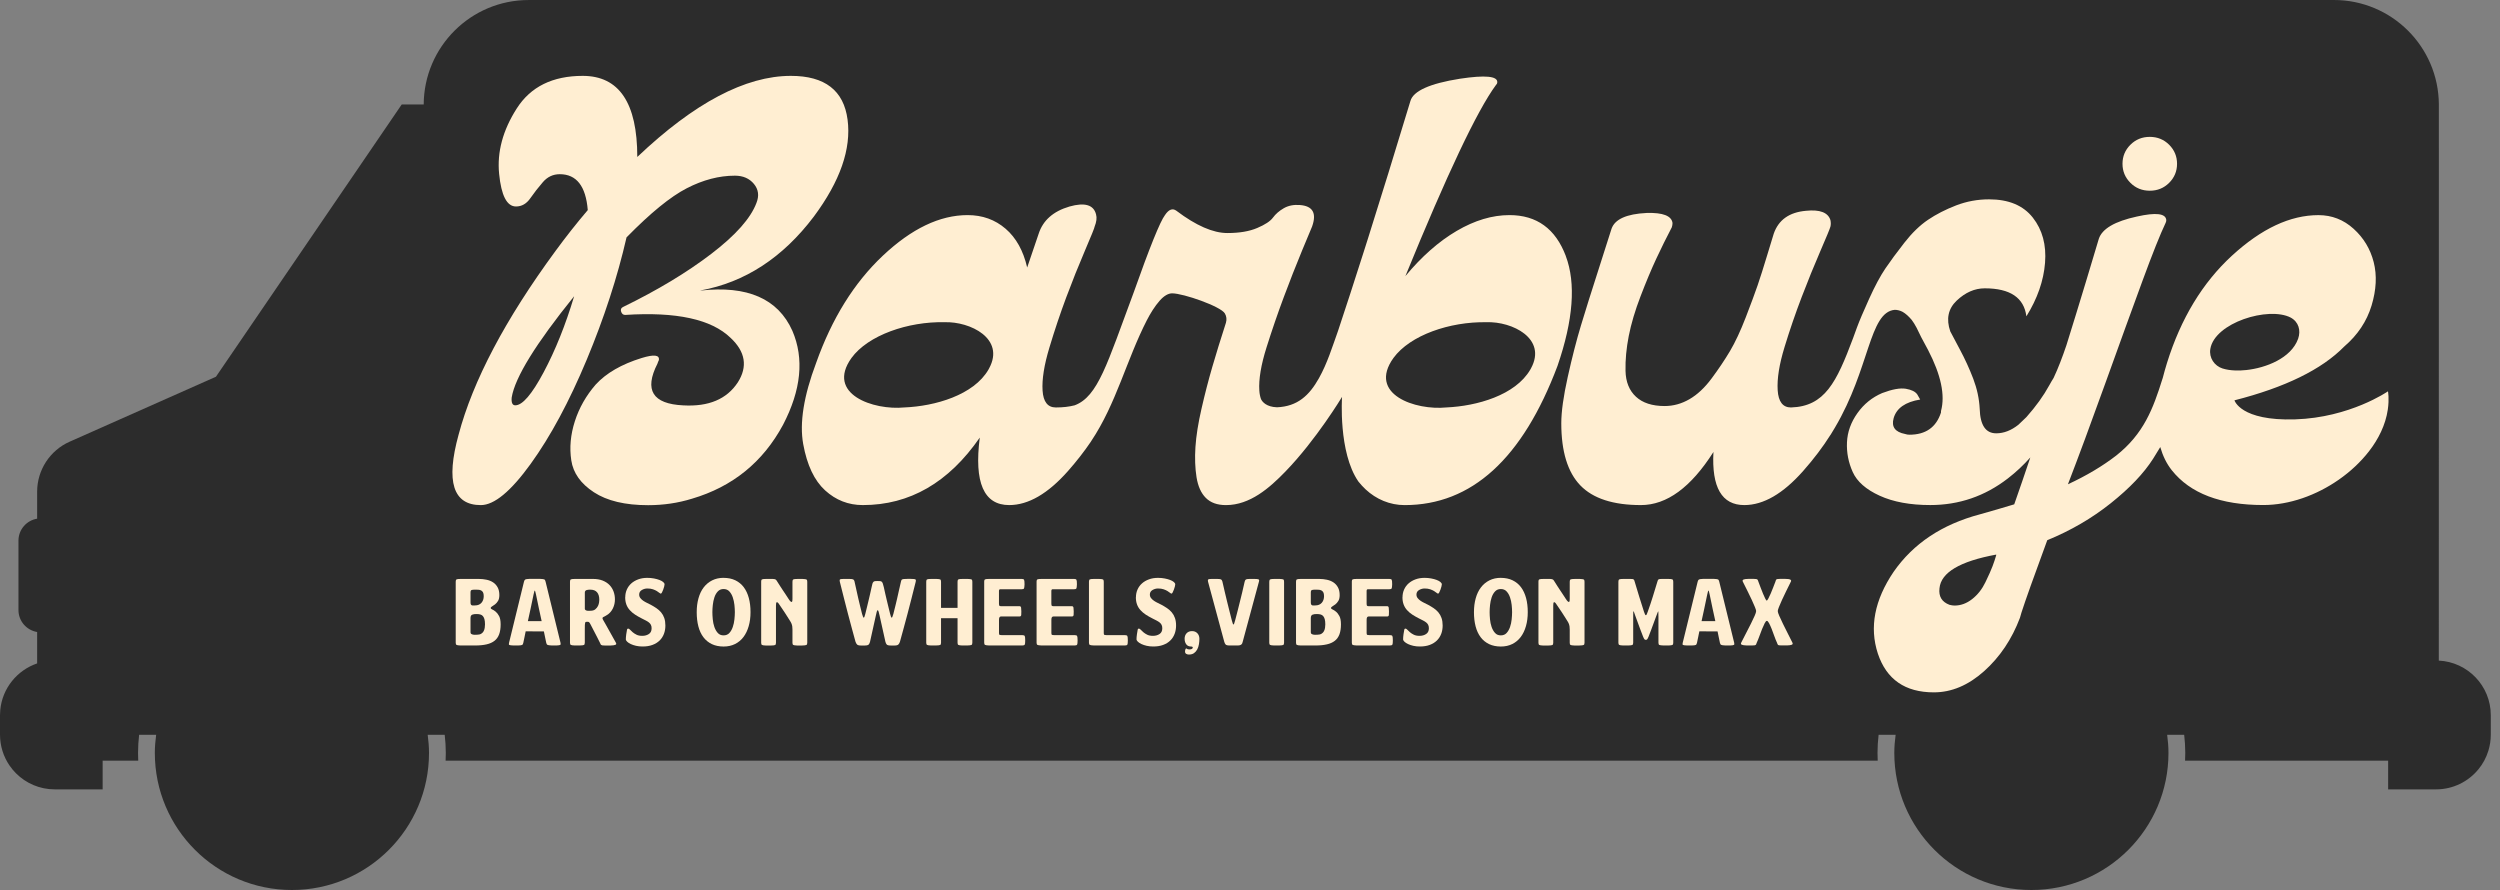 <svg width="250" height="89" viewBox="0 0 250 89" fill="none" xmlns="http://www.w3.org/2000/svg">
<rect x="0" y="0" width="250" height="89" fill="#808080" stroke="none"/>
<path d="M233.387 0C239.168 0 243.853 4.67 243.886 10.444L243.881 66.06C246.775 66.204 249.079 68.591 249.079 71.522V73.463C249.079 74.031 248.992 74.576 248.832 75.092C248.725 75.435 248.586 75.764 248.419 76.073C248.25 76.384 248.053 76.676 247.829 76.945C246.825 78.163 245.305 78.937 243.604 78.937H238.814V76.07H218.507C218.52 75.811 218.527 75.552 218.527 75.291C218.527 74.678 218.487 74.075 218.418 73.483H216.716C216.794 74.075 216.848 74.676 216.848 75.291C216.848 82.863 210.711 89 203.139 89C195.567 89 189.43 82.863 189.43 75.291C189.43 74.676 189.485 74.075 189.562 73.483H187.861C187.791 74.075 187.751 74.678 187.751 75.291C187.751 75.552 187.759 75.811 187.771 76.07H44.56C44.572 75.811 44.58 75.552 44.58 75.291C44.58 74.678 44.54 74.075 44.47 73.483H42.769C42.846 74.075 42.901 74.676 42.901 75.291C42.901 82.863 36.764 89 29.192 89C21.62 89 15.483 82.863 15.483 75.291C15.483 74.676 15.537 74.075 15.615 73.483H13.913C13.844 74.075 13.804 74.678 13.804 75.291C13.804 75.552 13.811 75.811 13.824 76.07H10.264V78.937H5.475C3.963 78.937 2.593 78.325 1.602 77.333C1.355 77.087 1.131 76.815 0.934 76.524C0.344 75.65 0 74.596 0 73.463V71.522C0 71.343 0.01 71.164 0.027 70.989C0.237 68.817 1.716 67.022 3.714 66.341V63.201C2.655 63.024 1.846 62.112 1.846 61.004V54.065C1.846 52.956 2.655 52.042 3.714 51.868V49.168C3.714 47.006 4.989 45.045 6.964 44.169L21.595 37.673L40.173 10.446H42.37C42.403 4.673 47.088 0.002 52.869 0.002H233.385L233.387 0Z" fill="#2C2C2C"/>
<path d="M45.571 58.169C45.571 58.047 45.598 57.973 45.656 57.94C45.713 57.908 45.855 57.893 46.082 57.893H47.88C48.149 57.893 48.408 57.92 48.657 57.973C48.906 58.025 49.123 58.114 49.312 58.239C49.502 58.364 49.651 58.531 49.766 58.74C49.88 58.949 49.935 59.206 49.935 59.512C49.935 59.754 49.89 59.948 49.803 60.092C49.713 60.239 49.614 60.354 49.504 60.438C49.394 60.523 49.295 60.59 49.205 60.64C49.115 60.69 49.073 60.742 49.073 60.8C49.073 60.857 49.125 60.907 49.227 60.949C49.33 60.991 49.444 61.064 49.569 61.168C49.693 61.27 49.808 61.42 49.91 61.609C50.012 61.801 50.064 62.077 50.064 62.438C50.064 62.83 50.015 63.158 49.915 63.43C49.815 63.699 49.661 63.916 49.452 64.08C49.242 64.244 48.978 64.364 48.657 64.436C48.338 64.511 47.957 64.548 47.519 64.548H46.039C45.833 64.541 45.703 64.521 45.651 64.488C45.598 64.456 45.571 64.384 45.571 64.272V58.169ZM47.051 60.234C47.051 60.334 47.063 60.406 47.088 60.448C47.113 60.491 47.148 60.521 47.19 60.533C47.232 60.548 47.28 60.553 47.334 60.548C47.387 60.545 47.442 60.543 47.499 60.543C47.775 60.543 47.99 60.456 48.144 60.282C48.296 60.107 48.373 59.886 48.373 59.617C48.373 59.447 48.348 59.315 48.298 59.228C48.249 59.138 48.181 59.076 48.097 59.036C48.012 58.996 47.912 58.976 47.798 58.971C47.683 58.969 47.566 58.966 47.447 58.966C47.327 58.966 47.23 58.979 47.158 59.004C47.085 59.029 47.051 59.111 47.051 59.253V60.232V60.234ZM47.051 63.228C47.051 63.308 47.075 63.363 47.125 63.392C47.175 63.425 47.235 63.447 47.307 63.462C47.377 63.477 47.449 63.482 47.524 63.477C47.599 63.475 47.661 63.472 47.711 63.472C47.88 63.472 48.02 63.437 48.127 63.37C48.234 63.303 48.313 63.218 48.366 63.116C48.418 63.014 48.455 62.902 48.473 62.78C48.49 62.658 48.5 62.546 48.5 62.438C48.5 62.224 48.48 62.052 48.443 61.915C48.403 61.781 48.351 61.676 48.283 61.602C48.216 61.527 48.132 61.475 48.027 61.447C47.922 61.42 47.808 61.405 47.681 61.405C47.496 61.397 47.344 61.417 47.227 61.465C47.11 61.512 47.051 61.621 47.051 61.801V63.228Z" fill="#FFEED2"/>
<path d="M54.622 64.272C54.58 64.065 54.538 63.871 54.5 63.686C54.461 63.502 54.423 63.32 54.388 63.143L52.568 63.133C52.533 63.318 52.495 63.502 52.456 63.686C52.416 63.871 52.376 64.065 52.333 64.272C52.311 64.391 52.269 64.466 52.206 64.496C52.144 64.526 52.007 64.543 51.803 64.548H51.355C51.128 64.541 50.988 64.523 50.934 64.496C50.879 64.469 50.871 64.394 50.906 64.272L52.398 58.169C52.426 58.055 52.47 57.983 52.525 57.95C52.58 57.918 52.715 57.898 52.919 57.89H54.037C54.241 57.898 54.373 57.915 54.431 57.943C54.488 57.97 54.53 58.045 54.558 58.167L56.05 64.269C56.077 64.384 56.072 64.456 56.027 64.486C55.985 64.518 55.868 64.538 55.676 64.546H55.156C54.949 64.538 54.814 64.518 54.749 64.486C54.685 64.454 54.642 64.381 54.622 64.269V64.272ZM54.164 62.11C54.072 61.684 53.98 61.258 53.888 60.837C53.795 60.416 53.698 59.953 53.599 59.447C53.541 59.183 53.504 59.053 53.482 59.053C53.454 59.053 53.409 59.188 53.355 59.457C53.255 59.955 53.16 60.413 53.066 60.837C52.974 61.26 52.881 61.684 52.789 62.11H54.162H54.164Z" fill="#FFEED2"/>
<path d="M58.478 64.272C58.478 64.391 58.451 64.466 58.394 64.496C58.336 64.523 58.194 64.543 57.968 64.548H57.467C57.26 64.541 57.131 64.521 57.078 64.488C57.026 64.456 56.999 64.384 56.999 64.272V58.169C56.999 58.047 57.026 57.973 57.084 57.94C57.141 57.908 57.285 57.893 57.519 57.893H59.298C59.666 57.893 59.99 57.948 60.267 58.057C60.543 58.167 60.772 58.316 60.954 58.506C61.136 58.695 61.27 58.912 61.36 59.161C61.45 59.41 61.492 59.669 61.492 59.938C61.492 60.087 61.477 60.239 61.445 60.391C61.412 60.543 61.36 60.693 61.29 60.839C61.221 60.986 61.126 61.121 61.009 61.25C60.892 61.377 60.745 61.489 60.568 61.582C60.453 61.639 60.374 61.681 60.324 61.709C60.274 61.736 60.249 61.773 60.249 61.821C60.249 61.868 60.277 61.935 60.329 62.023C60.381 62.112 60.458 62.244 60.558 62.421L61.592 64.274C61.649 64.374 61.632 64.444 61.544 64.481C61.455 64.521 61.298 64.543 61.071 64.551H60.463C60.356 64.551 60.279 64.546 60.229 64.536C60.179 64.526 60.14 64.508 60.112 64.488C60.085 64.466 60.065 64.439 60.053 64.404C60.042 64.369 60.023 64.326 59.995 64.277C59.903 64.092 59.818 63.925 59.744 63.776C59.669 63.627 59.594 63.482 59.519 63.34C59.445 63.198 59.37 63.054 59.295 62.909C59.221 62.762 59.136 62.603 59.044 62.424C59.009 62.354 58.979 62.301 58.954 62.269C58.929 62.237 58.904 62.214 58.879 62.199C58.854 62.184 58.825 62.177 58.79 62.177H58.663C58.62 62.177 58.588 62.184 58.566 62.199C58.543 62.214 58.526 62.244 58.513 62.289C58.498 62.334 58.491 62.406 58.486 62.503C58.481 62.598 58.481 62.732 58.481 62.902V64.277L58.478 64.272ZM58.478 60.832C58.478 60.909 58.498 60.964 58.538 60.996C58.578 61.029 58.628 61.051 58.688 61.066C58.747 61.081 58.81 61.086 58.874 61.081C58.939 61.078 58.994 61.076 59.044 61.076C59.25 61.076 59.41 61.029 59.529 60.932C59.647 60.834 59.734 60.725 59.796 60.6C59.856 60.476 59.893 60.354 59.908 60.234C59.923 60.115 59.93 60.03 59.93 59.98C59.93 59.654 59.856 59.402 59.706 59.228C59.557 59.053 59.333 58.966 59.036 58.966C58.979 58.966 58.917 58.966 58.849 58.971C58.782 58.976 58.722 58.986 58.668 59.004C58.615 59.021 58.571 59.049 58.536 59.088C58.501 59.128 58.483 59.183 58.483 59.253V60.83L58.478 60.832Z" fill="#FFEED2"/>
<path d="M62.526 59.724C62.526 59.447 62.578 59.191 62.685 58.951C62.792 58.712 62.942 58.508 63.133 58.339C63.325 58.169 63.554 58.035 63.826 57.935C64.095 57.836 64.396 57.786 64.73 57.786C64.964 57.786 65.186 57.806 65.395 57.846C65.604 57.885 65.786 57.935 65.943 57.995C66.1 58.055 66.225 58.124 66.317 58.202C66.409 58.279 66.456 58.359 66.456 58.436C66.456 58.478 66.444 58.55 66.419 58.65C66.394 58.75 66.362 58.852 66.322 58.959C66.282 59.066 66.242 59.161 66.2 59.24C66.157 59.323 66.118 59.362 66.083 59.362C66.048 59.362 65.998 59.335 65.933 59.283C65.868 59.23 65.786 59.171 65.682 59.106C65.579 59.041 65.45 58.984 65.293 58.929C65.136 58.874 64.949 58.849 64.728 58.849C64.536 58.849 64.354 58.902 64.18 59.004C64.005 59.106 63.918 59.258 63.918 59.457C63.918 59.592 63.958 59.711 64.04 59.813C64.122 59.915 64.222 60.008 64.339 60.085C64.456 60.162 64.581 60.234 64.718 60.299C64.852 60.364 64.974 60.423 65.079 60.478C65.278 60.585 65.465 60.7 65.644 60.819C65.821 60.941 65.978 61.081 66.112 61.24C66.247 61.4 66.352 61.587 66.426 61.801C66.501 62.015 66.538 62.267 66.538 62.556C66.538 62.844 66.491 63.131 66.394 63.385C66.297 63.642 66.155 63.863 65.963 64.05C65.771 64.237 65.535 64.386 65.248 64.491C64.964 64.598 64.633 64.65 64.257 64.65C64.023 64.65 63.803 64.628 63.602 64.581C63.4 64.533 63.223 64.476 63.074 64.404C62.924 64.332 62.807 64.257 62.723 64.175C62.638 64.092 62.59 64.02 62.583 63.955C62.583 63.878 62.586 63.796 62.593 63.711C62.6 63.627 62.611 63.529 62.625 63.422C62.66 63.166 62.688 63.009 62.705 62.949C62.723 62.889 62.76 62.859 62.817 62.859C62.874 62.859 62.937 62.897 63.004 62.971C63.071 63.046 63.158 63.128 63.266 63.221C63.373 63.313 63.502 63.397 63.654 63.472C63.806 63.547 63.995 63.584 64.225 63.584C64.481 63.584 64.7 63.525 64.885 63.402C65.069 63.283 65.161 63.091 65.161 62.827C65.161 62.693 65.139 62.578 65.091 62.486C65.044 62.394 64.979 62.314 64.894 62.247C64.81 62.179 64.708 62.117 64.591 62.055C64.474 61.995 64.344 61.928 64.202 61.858C63.948 61.731 63.716 61.599 63.51 61.465C63.303 61.33 63.126 61.178 62.977 61.011C62.827 60.844 62.713 60.658 62.635 60.446C62.558 60.234 62.518 59.993 62.518 59.716L62.526 59.724Z" fill="#FFEED2"/>
<path d="M72.357 57.786C72.805 57.786 73.196 57.868 73.535 58.03C73.871 58.194 74.153 58.423 74.377 58.722C74.601 59.021 74.768 59.382 74.882 59.803C74.997 60.224 75.052 60.695 75.052 61.213C75.052 61.731 74.992 62.192 74.87 62.613C74.75 63.036 74.576 63.397 74.349 63.699C74.123 64 73.841 64.234 73.507 64.401C73.174 64.568 72.79 64.653 72.357 64.653C71.923 64.653 71.517 64.571 71.178 64.409C70.842 64.244 70.561 64.015 70.337 63.716C70.112 63.417 69.946 63.059 69.836 62.635C69.726 62.212 69.672 61.744 69.672 61.223C69.672 60.702 69.731 60.244 69.849 59.823C69.966 59.402 70.14 59.039 70.371 58.737C70.603 58.436 70.885 58.202 71.218 58.035C71.552 57.868 71.933 57.783 72.359 57.783L72.357 57.786ZM72.357 63.537C72.598 63.537 72.793 63.457 72.937 63.298C73.084 63.138 73.196 62.939 73.278 62.7C73.361 62.461 73.415 62.209 73.443 61.938C73.47 61.666 73.485 61.427 73.485 61.213C73.485 60.999 73.47 60.76 73.443 60.493C73.415 60.227 73.358 59.975 73.278 59.739C73.199 59.502 73.084 59.303 72.937 59.143C72.793 58.984 72.598 58.904 72.357 58.904C72.115 58.904 71.931 58.984 71.781 59.143C71.632 59.303 71.517 59.502 71.44 59.739C71.363 59.978 71.308 60.229 71.281 60.493C71.253 60.757 71.238 60.999 71.238 61.213C71.238 61.427 71.251 61.656 71.276 61.928C71.301 62.197 71.353 62.451 71.435 62.69C71.517 62.929 71.629 63.128 71.776 63.293C71.921 63.457 72.115 63.537 72.357 63.537Z" fill="#FFEED2"/>
<path d="M76.115 58.169C76.115 58.047 76.143 57.973 76.2 57.94C76.257 57.908 76.402 57.893 76.636 57.893H77.276C77.43 57.9 77.532 57.923 77.58 57.963C77.627 58.002 77.677 58.072 77.734 58.172C77.841 58.341 77.939 58.496 78.026 58.63C78.113 58.765 78.203 58.897 78.287 59.029C78.372 59.161 78.462 59.293 78.554 59.427C78.646 59.562 78.746 59.716 78.853 59.886C78.93 60.008 78.992 60.087 79.039 60.13C79.087 60.172 79.124 60.194 79.151 60.194C79.201 60.194 79.229 60.154 79.236 60.072C79.244 59.993 79.246 59.925 79.246 59.876V58.172C79.246 58.05 79.273 57.975 79.331 57.943C79.388 57.91 79.53 57.895 79.757 57.895H80.257C80.464 57.903 80.594 57.92 80.646 57.948C80.698 57.975 80.726 58.05 80.726 58.172V64.274C80.726 64.394 80.696 64.469 80.636 64.498C80.576 64.528 80.432 64.546 80.205 64.551H79.704C79.498 64.543 79.371 64.523 79.321 64.491C79.271 64.459 79.246 64.386 79.246 64.274V62.954C79.246 62.84 79.239 62.735 79.226 62.64C79.211 62.543 79.186 62.451 79.151 62.364C79.117 62.274 79.062 62.177 78.992 62.072C78.907 61.938 78.825 61.808 78.748 61.684C78.671 61.559 78.589 61.435 78.509 61.31C78.429 61.186 78.34 61.054 78.247 60.917C78.155 60.777 78.051 60.628 77.939 60.463C77.881 60.371 77.834 60.306 77.794 60.272C77.754 60.237 77.722 60.219 77.692 60.219C77.65 60.219 77.622 60.257 77.612 60.331C77.602 60.406 77.597 60.483 77.597 60.56V64.277C77.597 64.396 77.567 64.471 77.513 64.501C77.458 64.531 77.313 64.548 77.087 64.553H76.586C76.379 64.546 76.25 64.526 76.197 64.493C76.145 64.461 76.118 64.389 76.118 64.277V58.174L76.115 58.169Z" fill="#FFEED2"/>
<path d="M85.456 58.169C85.54 58.545 85.61 58.859 85.665 59.111C85.717 59.362 85.772 59.602 85.824 59.823C85.877 60.047 85.931 60.276 85.989 60.516C86.046 60.755 86.116 61.044 86.203 61.382C86.238 61.489 86.268 61.579 86.293 61.654C86.317 61.729 86.345 61.766 86.372 61.766C86.4 61.766 86.427 61.729 86.452 61.654C86.477 61.579 86.504 61.489 86.532 61.382C86.601 61.091 86.664 60.837 86.719 60.62C86.771 60.404 86.821 60.199 86.868 60.002C86.913 59.808 86.96 59.609 87.007 59.407C87.055 59.206 87.105 58.971 87.162 58.71C87.189 58.56 87.219 58.443 87.246 58.359C87.274 58.274 87.311 58.214 87.354 58.177C87.396 58.142 87.451 58.12 87.513 58.112C87.578 58.105 87.662 58.102 87.77 58.102C87.877 58.102 87.959 58.107 88.021 58.112C88.083 58.117 88.133 58.139 88.176 58.177C88.218 58.212 88.253 58.274 88.283 58.359C88.313 58.443 88.343 58.56 88.38 58.71C88.437 58.974 88.487 59.206 88.534 59.407C88.582 59.609 88.626 59.808 88.674 60.002C88.721 60.199 88.771 60.404 88.823 60.62C88.876 60.837 88.938 61.091 89.01 61.382C89.037 61.489 89.065 61.579 89.09 61.654C89.115 61.729 89.142 61.766 89.169 61.766C89.197 61.766 89.224 61.729 89.249 61.654C89.274 61.579 89.304 61.489 89.339 61.382C89.424 61.041 89.496 60.752 89.555 60.516C89.615 60.276 89.67 60.047 89.72 59.823C89.77 59.599 89.822 59.362 89.879 59.111C89.937 58.859 90.006 58.545 90.094 58.169C90.116 58.047 90.156 57.973 90.216 57.94C90.275 57.908 90.41 57.893 90.614 57.893C90.699 57.885 90.796 57.883 90.906 57.883C91.015 57.883 91.112 57.885 91.199 57.893C91.391 57.893 91.508 57.91 91.551 57.945C91.593 57.98 91.6 58.055 91.573 58.169C91.416 58.794 91.272 59.37 91.137 59.895C91.003 60.421 90.873 60.922 90.749 61.397C90.624 61.873 90.499 62.336 90.375 62.787C90.25 63.238 90.123 63.699 89.996 64.167C89.962 64.282 89.909 64.374 89.842 64.444C89.775 64.516 89.648 64.551 89.463 64.551H89.07C88.863 64.551 88.731 64.516 88.671 64.448C88.612 64.381 88.567 64.287 88.539 64.167L87.964 61.579C87.929 61.43 87.897 61.3 87.869 61.191C87.839 61.081 87.809 61.026 87.772 61.026C87.73 61.026 87.695 61.084 87.67 61.196C87.645 61.308 87.615 61.437 87.58 61.579L87.005 64.167C86.978 64.287 86.933 64.381 86.873 64.448C86.813 64.516 86.679 64.551 86.474 64.551H86.081C85.897 64.551 85.769 64.516 85.702 64.444C85.635 64.374 85.583 64.279 85.548 64.167C85.421 63.699 85.294 63.238 85.172 62.787C85.047 62.336 84.925 61.873 84.801 61.397C84.676 60.922 84.549 60.421 84.415 59.895C84.28 59.37 84.136 58.794 83.981 58.169C83.954 58.055 83.959 57.98 84.001 57.945C84.043 57.91 84.16 57.893 84.35 57.893H84.933C85.137 57.893 85.269 57.91 85.329 57.945C85.388 57.98 85.433 58.055 85.461 58.169H85.456Z" fill="#FFEED2"/>
<path d="M92.624 58.169C92.624 58.047 92.651 57.973 92.709 57.94C92.766 57.908 92.908 57.893 93.135 57.893H93.635C93.842 57.9 93.972 57.918 94.024 57.945C94.076 57.973 94.103 58.047 94.103 58.169V60.79H95.755V58.169C95.755 58.047 95.782 57.973 95.84 57.94C95.897 57.908 96.039 57.893 96.266 57.893H96.766C96.97 57.9 97.102 57.918 97.155 57.945C97.207 57.973 97.234 58.047 97.234 58.169V64.272C97.234 64.391 97.204 64.466 97.145 64.496C97.085 64.523 96.941 64.543 96.714 64.548H96.213C96.007 64.541 95.879 64.521 95.83 64.488C95.78 64.456 95.755 64.384 95.755 64.272V61.821H94.103V64.272C94.103 64.391 94.076 64.466 94.019 64.496C93.962 64.523 93.82 64.543 93.593 64.548H93.092C92.886 64.541 92.756 64.521 92.704 64.488C92.651 64.456 92.624 64.384 92.624 64.272V58.169Z" fill="#FFEED2"/>
<path d="M98.418 58.169C98.418 58.047 98.445 57.973 98.502 57.94C98.559 57.908 98.701 57.893 98.928 57.893H102.176C102.298 57.893 102.373 57.92 102.405 57.977C102.438 58.035 102.453 58.177 102.453 58.404V58.456C102.445 58.663 102.428 58.792 102.4 58.844C102.373 58.897 102.298 58.924 102.176 58.924H100.024C99.939 58.924 99.897 58.984 99.897 59.106V60.351C99.897 60.478 99.914 60.556 99.949 60.58C99.984 60.605 100.031 60.618 100.089 60.618H101.942C102.042 60.618 102.096 60.67 102.111 60.777C102.126 60.884 102.134 61.004 102.134 61.138C102.134 61.273 102.131 61.382 102.124 61.489C102.116 61.597 102.056 61.649 101.944 61.649H100.091C100.034 61.649 99.989 61.674 99.952 61.724C99.917 61.773 99.9 61.858 99.9 61.98V63.323C99.9 63.422 99.927 63.48 99.979 63.492C100.032 63.507 100.099 63.514 100.176 63.514H102.243C102.363 63.514 102.44 63.542 102.472 63.599C102.505 63.657 102.52 63.798 102.52 64.025V64.077C102.52 64.284 102.505 64.414 102.472 64.466C102.44 64.518 102.363 64.546 102.243 64.546H98.888C98.681 64.538 98.552 64.518 98.5 64.486C98.447 64.454 98.42 64.381 98.42 64.269V58.167L98.418 58.169Z" fill="#FFEED2"/>
<path d="M103.656 58.169C103.656 58.047 103.683 57.973 103.74 57.94C103.797 57.908 103.939 57.893 104.166 57.893H107.414C107.536 57.893 107.611 57.92 107.643 57.977C107.676 58.035 107.691 58.177 107.691 58.404V58.456C107.683 58.663 107.666 58.792 107.638 58.844C107.611 58.897 107.536 58.924 107.414 58.924H105.262C105.177 58.924 105.135 58.984 105.135 59.106V60.351C105.135 60.478 105.152 60.556 105.187 60.58C105.222 60.605 105.27 60.618 105.327 60.618H107.18C107.28 60.618 107.334 60.67 107.349 60.777C107.364 60.884 107.372 61.004 107.372 61.138C107.372 61.273 107.369 61.382 107.362 61.489C107.354 61.597 107.295 61.649 107.182 61.649H105.329C105.272 61.649 105.227 61.674 105.19 61.724C105.155 61.773 105.138 61.858 105.138 61.98V63.323C105.138 63.422 105.165 63.48 105.217 63.492C105.27 63.507 105.337 63.514 105.414 63.514H107.481C107.601 63.514 107.678 63.542 107.71 63.599C107.743 63.657 107.758 63.798 107.758 64.025V64.077C107.758 64.284 107.743 64.414 107.71 64.466C107.678 64.518 107.601 64.546 107.481 64.546H104.126C103.92 64.538 103.79 64.518 103.738 64.486C103.685 64.454 103.658 64.381 103.658 64.269V58.167L103.656 58.169Z" fill="#FFEED2"/>
<path d="M108.896 58.169C108.896 58.047 108.924 57.973 108.981 57.94C109.038 57.908 109.183 57.893 109.417 57.893H109.907C110.114 57.9 110.244 57.918 110.296 57.945C110.348 57.973 110.376 58.047 110.376 58.169V63.323C110.376 63.422 110.403 63.48 110.455 63.492C110.508 63.507 110.575 63.514 110.652 63.514H112.505C112.625 63.514 112.702 63.542 112.735 63.599C112.767 63.657 112.782 63.798 112.782 64.025V64.077C112.782 64.284 112.767 64.414 112.735 64.466C112.702 64.518 112.625 64.546 112.505 64.546H109.365C109.158 64.538 109.028 64.518 108.976 64.486C108.924 64.454 108.896 64.381 108.896 64.269V58.167V58.169Z" fill="#FFEED2"/>
<path d="M113.594 59.724C113.594 59.447 113.646 59.191 113.753 58.951C113.86 58.712 114.01 58.508 114.202 58.339C114.393 58.169 114.623 58.035 114.894 57.935C115.163 57.836 115.464 57.786 115.798 57.786C116.032 57.786 116.254 57.806 116.463 57.846C116.672 57.885 116.854 57.935 117.011 57.995C117.168 58.055 117.293 58.124 117.385 58.202C117.477 58.279 117.524 58.359 117.524 58.436C117.524 58.478 117.512 58.55 117.487 58.65C117.462 58.75 117.43 58.852 117.39 58.959C117.35 59.066 117.31 59.161 117.268 59.24C117.225 59.323 117.186 59.362 117.151 59.362C117.116 59.362 117.066 59.335 117.001 59.283C116.937 59.23 116.854 59.171 116.75 59.106C116.648 59.041 116.518 58.984 116.361 58.929C116.204 58.874 116.017 58.849 115.796 58.849C115.604 58.849 115.422 58.902 115.248 59.004C115.073 59.106 114.986 59.258 114.986 59.457C114.986 59.592 115.026 59.711 115.108 59.813C115.19 59.915 115.29 60.008 115.407 60.085C115.524 60.162 115.649 60.234 115.786 60.299C115.92 60.364 116.042 60.423 116.147 60.478C116.346 60.585 116.533 60.7 116.712 60.819C116.889 60.941 117.046 61.081 117.181 61.24C117.315 61.4 117.42 61.587 117.494 61.801C117.569 62.015 117.607 62.267 117.607 62.556C117.607 62.844 117.559 63.131 117.462 63.385C117.365 63.642 117.223 63.863 117.031 64.05C116.839 64.239 116.603 64.386 116.316 64.491C116.032 64.598 115.701 64.65 115.325 64.65C115.091 64.65 114.872 64.628 114.67 64.581C114.468 64.533 114.291 64.476 114.142 64.404C113.992 64.332 113.875 64.257 113.791 64.175C113.706 64.092 113.659 64.02 113.651 63.955C113.651 63.878 113.654 63.796 113.661 63.711C113.669 63.627 113.679 63.529 113.694 63.422C113.728 63.166 113.756 63.009 113.773 62.949C113.791 62.889 113.828 62.859 113.885 62.859C113.943 62.859 114.005 62.897 114.072 62.971C114.139 63.046 114.227 63.128 114.334 63.221C114.441 63.313 114.57 63.397 114.722 63.472C114.874 63.547 115.063 63.584 115.293 63.584C115.549 63.584 115.768 63.525 115.953 63.402C116.137 63.283 116.229 63.091 116.229 62.827C116.229 62.693 116.207 62.578 116.159 62.486C116.112 62.394 116.047 62.314 115.963 62.247C115.878 62.179 115.776 62.117 115.659 62.055C115.542 61.995 115.412 61.928 115.27 61.858C115.016 61.731 114.784 61.599 114.578 61.465C114.371 61.33 114.194 61.178 114.045 61.011C113.895 60.844 113.781 60.658 113.703 60.446C113.626 60.237 113.586 59.993 113.586 59.716L113.594 59.724Z" fill="#FFEED2"/>
<path d="M118.461 63.878C118.461 63.651 118.528 63.467 118.66 63.325C118.792 63.183 118.974 63.111 119.2 63.111C119.427 63.111 119.601 63.183 119.736 63.325C119.87 63.467 119.94 63.651 119.94 63.878C119.94 64.055 119.923 64.239 119.893 64.426C119.861 64.615 119.806 64.785 119.726 64.937C119.646 65.089 119.539 65.213 119.405 65.31C119.268 65.407 119.096 65.455 118.889 65.455C118.789 65.455 118.7 65.432 118.62 65.385C118.54 65.338 118.503 65.258 118.503 65.146C118.503 65.089 118.513 65.026 118.535 64.954C118.558 64.882 118.588 64.847 118.63 64.847C118.652 64.847 118.667 64.852 118.677 64.862C118.687 64.872 118.702 64.884 118.72 64.894C118.737 64.904 118.762 64.917 118.794 64.927C118.827 64.937 118.879 64.942 118.949 64.942C119.041 64.942 119.113 64.927 119.168 64.899C119.223 64.872 119.255 64.837 119.27 64.797C119.285 64.757 119.28 64.725 119.255 64.695C119.23 64.665 119.183 64.653 119.111 64.653C118.897 64.653 118.737 64.581 118.628 64.434C118.518 64.289 118.463 64.102 118.463 63.876L118.461 63.878Z" fill="#FFEED2"/>
<path d="M122.242 58.169C122.326 58.553 122.409 58.907 122.486 59.228C122.563 59.552 122.638 59.861 122.71 60.16C122.782 60.458 122.857 60.757 122.934 61.061C123.011 61.362 123.093 61.684 123.178 62.025C123.213 62.14 123.243 62.239 123.268 62.324C123.293 62.409 123.32 62.451 123.348 62.451C123.375 62.451 123.402 62.409 123.427 62.324C123.452 62.239 123.482 62.14 123.517 62.025C123.609 61.684 123.694 61.362 123.768 61.061C123.843 60.76 123.918 60.458 123.993 60.16C124.067 59.861 124.145 59.552 124.222 59.228C124.299 58.904 124.381 58.55 124.466 58.169C124.493 58.055 124.538 57.98 124.593 57.945C124.65 57.91 124.782 57.893 124.986 57.893H125.435C125.661 57.893 125.803 57.908 125.861 57.94C125.918 57.973 125.928 58.047 125.893 58.169L124.274 64.165C124.259 64.222 124.244 64.272 124.227 64.319C124.209 64.366 124.179 64.406 124.142 64.441C124.102 64.476 124.052 64.503 123.993 64.521C123.933 64.538 123.848 64.548 123.741 64.548H122.954C122.747 64.548 122.615 64.513 122.555 64.441C122.496 64.371 122.451 64.277 122.423 64.165L120.804 58.169C120.777 58.055 120.782 57.98 120.827 57.945C120.869 57.91 120.986 57.893 121.178 57.893H121.711C121.915 57.893 122.05 57.91 122.11 57.945C122.169 57.98 122.214 58.055 122.244 58.169H122.242Z" fill="#FFEED2"/>
<path d="M126.927 58.169C126.927 58.047 126.957 57.973 127.017 57.94C127.076 57.908 127.221 57.893 127.448 57.893H127.948C128.155 57.9 128.282 57.918 128.332 57.945C128.382 57.973 128.407 58.047 128.407 58.169V64.272C128.407 64.391 128.377 64.466 128.322 64.496C128.267 64.526 128.123 64.543 127.896 64.548H127.395C127.189 64.541 127.059 64.521 127.007 64.488C126.954 64.456 126.927 64.384 126.927 64.272V58.169Z" fill="#FFEED2"/>
<path d="M129.602 58.169C129.602 58.047 129.629 57.973 129.686 57.94C129.744 57.908 129.886 57.893 130.112 57.893H131.911C132.18 57.893 132.439 57.92 132.688 57.973C132.937 58.025 133.154 58.114 133.343 58.239C133.532 58.364 133.682 58.531 133.796 58.74C133.911 58.949 133.966 59.206 133.966 59.512C133.966 59.754 133.921 59.948 133.834 60.092C133.744 60.239 133.644 60.354 133.535 60.438C133.425 60.523 133.325 60.59 133.236 60.64C133.146 60.69 133.104 60.742 133.104 60.8C133.104 60.857 133.156 60.907 133.258 60.949C133.36 60.991 133.475 61.064 133.599 61.168C133.724 61.27 133.839 61.42 133.941 61.609C134.043 61.801 134.095 62.077 134.095 62.438C134.095 62.83 134.045 63.158 133.946 63.43C133.846 63.699 133.692 63.916 133.482 64.08C133.273 64.244 133.009 64.364 132.688 64.436C132.369 64.511 131.988 64.548 131.55 64.548H130.07C129.863 64.541 129.734 64.521 129.682 64.488C129.629 64.456 129.602 64.384 129.602 64.272V58.169ZM131.081 60.234C131.081 60.334 131.094 60.406 131.119 60.448C131.144 60.491 131.178 60.521 131.221 60.533C131.263 60.548 131.31 60.553 131.365 60.548C131.418 60.545 131.472 60.543 131.53 60.543C131.806 60.543 132.02 60.456 132.175 60.282C132.327 60.107 132.404 59.886 132.404 59.617C132.404 59.447 132.379 59.315 132.329 59.228C132.279 59.138 132.212 59.076 132.127 59.036C132.043 58.996 131.943 58.976 131.829 58.971C131.714 58.969 131.597 58.966 131.477 58.966C131.358 58.966 131.261 58.979 131.188 59.004C131.116 59.029 131.081 59.111 131.081 59.253V60.232V60.234ZM131.081 63.228C131.081 63.308 131.106 63.363 131.156 63.392C131.206 63.425 131.266 63.447 131.338 63.462C131.408 63.477 131.48 63.482 131.555 63.477C131.629 63.475 131.692 63.472 131.741 63.472C131.911 63.472 132.05 63.437 132.157 63.37C132.264 63.303 132.344 63.218 132.396 63.116C132.449 63.014 132.486 62.902 132.504 62.78C132.521 62.658 132.531 62.546 132.531 62.438C132.531 62.224 132.511 62.052 132.474 61.915C132.434 61.781 132.382 61.676 132.314 61.602C132.247 61.527 132.162 61.475 132.058 61.447C131.953 61.42 131.839 61.405 131.711 61.405C131.527 61.397 131.375 61.417 131.258 61.465C131.141 61.512 131.081 61.621 131.081 61.801V63.228Z" fill="#FFEED2"/>
<path d="M135.181 58.169C135.181 58.047 135.209 57.973 135.266 57.94C135.323 57.908 135.465 57.893 135.692 57.893H138.94C139.062 57.893 139.136 57.92 139.169 57.977C139.201 58.035 139.216 58.177 139.216 58.404V58.456C139.209 58.663 139.191 58.792 139.164 58.844C139.136 58.897 139.062 58.924 138.94 58.924H136.788C136.703 58.924 136.661 58.984 136.661 59.106V60.351C136.661 60.478 136.678 60.556 136.713 60.58C136.748 60.605 136.795 60.618 136.852 60.618H138.706C138.805 60.618 138.86 60.67 138.875 60.777C138.89 60.884 138.897 61.004 138.897 61.138C138.897 61.273 138.895 61.382 138.887 61.489C138.88 61.597 138.82 61.649 138.708 61.649H136.855C136.798 61.649 136.753 61.674 136.715 61.724C136.681 61.773 136.663 61.858 136.663 61.98V63.323C136.663 63.422 136.691 63.48 136.743 63.492C136.795 63.507 136.862 63.514 136.94 63.514H139.007C139.127 63.514 139.204 63.542 139.236 63.599C139.269 63.657 139.283 63.798 139.283 64.025V64.077C139.283 64.284 139.269 64.414 139.236 64.466C139.204 64.518 139.127 64.546 139.007 64.546H135.652C135.445 64.538 135.316 64.518 135.263 64.486C135.211 64.454 135.184 64.381 135.184 64.269V58.167L135.181 58.169Z" fill="#FFEED2"/>
<path d="M140.252 59.724C140.252 59.447 140.305 59.191 140.412 58.951C140.519 58.712 140.668 58.508 140.86 58.339C141.052 58.169 141.281 58.035 141.553 57.935C141.822 57.836 142.123 57.786 142.457 57.786C142.691 57.786 142.912 57.806 143.122 57.846C143.331 57.885 143.513 57.935 143.67 57.995C143.827 58.055 143.951 58.124 144.043 58.202C144.135 58.279 144.183 58.359 144.183 58.436C144.183 58.478 144.17 58.55 144.145 58.65C144.121 58.75 144.088 58.852 144.048 58.959C144.008 59.066 143.969 59.161 143.926 59.24C143.884 59.323 143.844 59.362 143.809 59.362C143.774 59.362 143.724 59.335 143.66 59.283C143.595 59.23 143.513 59.171 143.408 59.106C143.306 59.041 143.177 58.984 143.02 58.929C142.863 58.874 142.676 58.849 142.454 58.849C142.262 58.849 142.081 58.902 141.906 59.004C141.732 59.106 141.645 59.258 141.645 59.457C141.645 59.592 141.685 59.711 141.767 59.813C141.849 59.915 141.949 60.008 142.066 60.085C142.183 60.162 142.307 60.234 142.444 60.299C142.579 60.364 142.701 60.423 142.805 60.478C143.005 60.585 143.191 60.7 143.371 60.819C143.548 60.941 143.705 61.081 143.839 61.24C143.974 61.4 144.078 61.587 144.153 61.801C144.228 62.015 144.265 62.267 144.265 62.556C144.265 62.844 144.218 63.131 144.121 63.385C144.023 63.642 143.881 63.863 143.69 64.05C143.498 64.237 143.261 64.386 142.975 64.491C142.691 64.598 142.36 64.65 141.983 64.65C141.749 64.65 141.53 64.628 141.328 64.581C141.127 64.533 140.95 64.476 140.8 64.404C140.651 64.332 140.534 64.257 140.449 64.175C140.364 64.092 140.317 64.02 140.31 63.955C140.31 63.878 140.312 63.796 140.32 63.711C140.327 63.627 140.337 63.529 140.352 63.422C140.387 63.166 140.414 63.009 140.432 62.949C140.449 62.889 140.486 62.859 140.544 62.859C140.601 62.859 140.663 62.897 140.731 62.971C140.798 63.046 140.885 63.128 140.992 63.221C141.099 63.313 141.229 63.397 141.381 63.472C141.533 63.547 141.722 63.584 141.951 63.584C142.208 63.584 142.427 63.525 142.611 63.402C142.795 63.283 142.888 63.091 142.888 62.827C142.888 62.693 142.865 62.578 142.818 62.486C142.771 62.394 142.706 62.314 142.621 62.247C142.536 62.179 142.434 62.117 142.317 62.055C142.2 61.995 142.071 61.928 141.929 61.858C141.675 61.731 141.443 61.599 141.236 61.465C141.029 61.33 140.853 61.178 140.703 61.011C140.554 60.844 140.439 60.658 140.362 60.446C140.285 60.234 140.245 59.993 140.245 59.716L140.252 59.724Z" fill="#FFEED2"/>
<path d="M150.081 57.786C150.529 57.786 150.92 57.868 151.259 58.03C151.595 58.194 151.877 58.423 152.101 58.722C152.325 59.021 152.492 59.382 152.607 59.803C152.721 60.224 152.776 60.695 152.776 61.213C152.776 61.731 152.716 62.192 152.594 62.613C152.475 63.036 152.3 63.397 152.074 63.699C151.847 64 151.566 64.234 151.232 64.401C150.898 64.568 150.514 64.653 150.081 64.653C149.648 64.653 149.242 64.571 148.903 64.409C148.567 64.244 148.285 64.015 148.061 63.716C147.837 63.417 147.67 63.059 147.56 62.635C147.451 62.212 147.396 61.744 147.396 61.223C147.396 60.702 147.456 60.244 147.573 59.823C147.69 59.402 147.864 59.039 148.096 58.737C148.328 58.436 148.609 58.202 148.943 58.035C149.277 57.868 149.658 57.783 150.084 57.783L150.081 57.786ZM150.081 63.537C150.323 63.537 150.517 63.457 150.661 63.298C150.808 63.138 150.92 62.939 151.003 62.7C151.085 62.461 151.14 62.209 151.167 61.938C151.194 61.666 151.209 61.427 151.209 61.213C151.209 60.999 151.194 60.76 151.167 60.493C151.14 60.227 151.082 59.975 151.003 59.739C150.923 59.502 150.808 59.303 150.661 59.143C150.517 58.984 150.323 58.904 150.081 58.904C149.839 58.904 149.655 58.984 149.506 59.143C149.356 59.303 149.242 59.502 149.164 59.739C149.087 59.978 149.032 60.229 149.005 60.493C148.978 60.757 148.963 60.999 148.963 61.213C148.963 61.427 148.975 61.656 149 61.928C149.025 62.197 149.077 62.451 149.159 62.69C149.242 62.929 149.354 63.128 149.501 63.293C149.645 63.457 149.839 63.537 150.081 63.537Z" fill="#FFEED2"/>
<path d="M153.842 58.169C153.842 58.047 153.869 57.973 153.927 57.94C153.984 57.908 154.128 57.893 154.363 57.893H155.003C155.157 57.9 155.259 57.923 155.307 57.963C155.354 58.002 155.404 58.072 155.461 58.172C155.568 58.341 155.665 58.496 155.752 58.63C155.84 58.765 155.929 58.897 156.014 59.029C156.099 59.161 156.188 59.293 156.28 59.427C156.373 59.562 156.472 59.716 156.579 59.886C156.657 60.008 156.719 60.087 156.766 60.13C156.814 60.172 156.851 60.194 156.878 60.194C156.928 60.194 156.955 60.154 156.963 60.072C156.97 59.993 156.973 59.925 156.973 59.876V58.172C156.973 58.05 157 57.975 157.058 57.943C157.115 57.91 157.257 57.895 157.484 57.895H157.984C158.191 57.903 158.32 57.92 158.373 57.948C158.425 57.975 158.452 58.05 158.452 58.172V64.274C158.452 64.394 158.423 64.469 158.363 64.498C158.303 64.528 158.159 64.546 157.932 64.551H157.431C157.224 64.543 157.097 64.523 157.048 64.491C156.998 64.459 156.973 64.386 156.973 64.274V62.954C156.973 62.84 156.965 62.735 156.953 62.64C156.938 62.543 156.913 62.451 156.878 62.364C156.843 62.274 156.789 62.177 156.719 62.072C156.634 61.938 156.552 61.808 156.475 61.684C156.398 61.559 156.315 61.435 156.236 61.31C156.156 61.186 156.066 61.054 155.974 60.917C155.882 60.777 155.777 60.628 155.665 60.463C155.608 60.371 155.561 60.306 155.521 60.272C155.481 60.237 155.449 60.219 155.419 60.219C155.376 60.219 155.349 60.257 155.339 60.331C155.329 60.406 155.324 60.483 155.324 60.56V64.277C155.324 64.396 155.294 64.471 155.239 64.501C155.185 64.531 155.04 64.548 154.813 64.553H154.313C154.106 64.546 153.977 64.526 153.924 64.493C153.872 64.461 153.845 64.389 153.845 64.277V58.174L153.842 58.169Z" fill="#FFEED2"/>
<path d="M161.84 58.169C161.84 58.047 161.867 57.973 161.925 57.94C161.982 57.908 162.124 57.893 162.35 57.893H163.001C163.1 57.893 163.177 57.898 163.235 57.903C163.292 57.908 163.334 57.923 163.362 57.945C163.389 57.968 163.412 57.995 163.426 58.03C163.441 58.065 163.454 58.112 163.469 58.169C163.618 58.66 163.77 59.158 163.922 59.666C164.074 60.174 164.233 60.672 164.395 61.163C164.43 61.248 164.463 61.33 164.49 61.407C164.517 61.484 164.55 61.524 164.587 61.524C164.625 61.524 164.654 61.484 164.684 61.407C164.714 61.33 164.744 61.248 164.779 61.163C164.956 60.672 165.123 60.174 165.28 59.666C165.437 59.158 165.588 58.66 165.738 58.169C165.76 58.112 165.775 58.067 165.785 58.03C165.795 57.995 165.818 57.965 165.85 57.945C165.882 57.925 165.925 57.91 165.977 57.903C166.029 57.895 166.109 57.893 166.216 57.893H166.814C167.041 57.893 167.183 57.908 167.24 57.94C167.297 57.973 167.325 58.047 167.325 58.169V64.272C167.325 64.386 167.3 64.459 167.25 64.488C167.2 64.521 167.073 64.541 166.866 64.548H166.366C166.139 64.541 165.994 64.523 165.935 64.496C165.875 64.469 165.845 64.394 165.845 64.272V61.694C165.845 61.295 165.835 61.108 165.818 61.128C165.8 61.151 165.733 61.313 165.621 61.619C165.407 62.194 165.242 62.64 165.125 62.962C165.008 63.28 164.916 63.517 164.854 63.671C164.789 63.823 164.739 63.913 164.704 63.943C164.669 63.97 164.63 63.985 164.587 63.985C164.537 63.985 164.495 63.97 164.46 63.943C164.425 63.916 164.375 63.823 164.311 63.671C164.246 63.52 164.156 63.283 164.039 62.962C163.922 62.643 163.758 62.194 163.544 61.619C163.486 61.462 163.444 61.343 163.417 61.258C163.389 61.173 163.367 61.128 163.352 61.123C163.337 61.121 163.329 61.163 163.324 61.258C163.322 61.35 163.319 61.497 163.319 61.694V64.272C163.319 64.391 163.289 64.466 163.235 64.496C163.18 64.526 163.035 64.543 162.809 64.548H162.308C162.101 64.541 161.972 64.521 161.92 64.488C161.867 64.456 161.84 64.384 161.84 64.272V58.169Z" fill="#FFEED2"/>
<path d="M171.99 64.272C171.948 64.065 171.905 63.871 171.868 63.686C171.828 63.502 171.791 63.32 171.756 63.143L169.935 63.133C169.9 63.318 169.863 63.502 169.823 63.686C169.783 63.871 169.743 64.065 169.701 64.272C169.678 64.391 169.636 64.466 169.574 64.496C169.512 64.526 169.375 64.543 169.17 64.548H168.722C168.495 64.541 168.356 64.523 168.301 64.496C168.246 64.469 168.239 64.394 168.274 64.272L169.766 58.169C169.793 58.055 169.838 57.983 169.893 57.95C169.947 57.918 170.082 57.898 170.286 57.89H171.405C171.609 57.898 171.741 57.915 171.798 57.943C171.855 57.97 171.898 58.045 171.925 58.167L173.417 64.269C173.444 64.384 173.439 64.456 173.395 64.486C173.352 64.518 173.235 64.538 173.043 64.546H172.523C172.316 64.538 172.182 64.518 172.117 64.486C172.052 64.454 172.01 64.381 171.99 64.269V64.272ZM171.532 62.11C171.439 61.684 171.347 61.258 171.255 60.837C171.163 60.416 171.066 59.953 170.966 59.447C170.909 59.183 170.872 59.053 170.849 59.053C170.822 59.053 170.777 59.188 170.722 59.457C170.622 59.955 170.528 60.413 170.433 60.837C170.341 61.26 170.249 61.684 170.157 62.11H171.529H171.532Z" fill="#FFEED2"/>
<path d="M176.685 62.087C176.62 62.087 176.548 62.167 176.468 62.326C176.388 62.486 176.299 62.68 176.207 62.907C176.114 63.133 176.022 63.375 175.935 63.627C175.845 63.878 175.758 64.092 175.674 64.272C175.651 64.322 175.636 64.364 175.626 64.399C175.616 64.434 175.599 64.463 175.574 64.483C175.549 64.503 175.512 64.521 175.462 64.531C175.412 64.541 175.335 64.546 175.228 64.546H174.662C174.436 64.538 174.276 64.516 174.184 64.476C174.092 64.436 174.07 64.369 174.119 64.269C174.269 63.97 174.431 63.654 174.605 63.32C174.779 62.986 174.941 62.67 175.091 62.371C175.24 62.072 175.365 61.811 175.464 61.584C175.564 61.358 175.614 61.198 175.614 61.106C175.614 61.041 175.574 60.909 175.492 60.707C175.41 60.506 175.305 60.267 175.178 59.99C175.051 59.714 174.906 59.415 174.747 59.096C174.588 58.777 174.433 58.468 174.284 58.169C174.234 58.07 174.256 57.998 174.349 57.955C174.441 57.913 174.6 57.89 174.827 57.89H175.392C175.499 57.89 175.576 57.895 175.626 57.905C175.676 57.915 175.713 57.933 175.738 57.953C175.763 57.973 175.781 58.002 175.791 58.037C175.801 58.072 175.818 58.114 175.838 58.164C175.908 58.349 175.985 58.55 176.067 58.772C176.149 58.994 176.232 59.198 176.311 59.39C176.393 59.582 176.466 59.741 176.528 59.868C176.593 59.995 176.643 60.06 176.677 60.06C176.705 60.06 176.755 59.995 176.827 59.868C176.897 59.741 176.974 59.579 177.056 59.39C177.138 59.198 177.22 58.991 177.308 58.772C177.392 58.553 177.472 58.351 177.542 58.164C177.564 58.114 177.577 58.072 177.584 58.037C177.592 58.002 177.606 57.973 177.631 57.953C177.656 57.93 177.694 57.915 177.743 57.905C177.793 57.895 177.87 57.89 177.978 57.89H178.543C179.004 57.89 179.186 57.983 179.086 58.167C178.937 58.466 178.785 58.775 178.628 59.093C178.471 59.412 178.329 59.711 178.202 59.988C178.075 60.264 177.97 60.503 177.893 60.705C177.816 60.907 177.776 61.041 177.776 61.103C177.776 61.196 177.826 61.355 177.925 61.582C178.025 61.808 178.147 62.072 178.291 62.369C178.436 62.668 178.595 62.984 178.765 63.318C178.937 63.651 179.096 63.968 179.243 64.267C179.293 64.366 179.27 64.436 179.178 64.474C179.086 64.513 178.927 64.536 178.7 64.543H178.134C178.027 64.543 177.95 64.538 177.9 64.528C177.851 64.518 177.816 64.501 177.793 64.481C177.771 64.459 177.756 64.431 177.746 64.396C177.736 64.361 177.719 64.319 177.699 64.269C177.614 64.092 177.527 63.876 177.437 63.624C177.347 63.373 177.26 63.133 177.171 62.904C177.081 62.678 176.994 62.483 176.909 62.324C176.824 62.164 176.75 62.085 176.685 62.085V62.087Z" fill="#FFEED2"/>
<path d="M70.045 29.047C74.496 28.235 78.275 25.769 81.386 21.655C84.016 18.115 85.142 14.885 84.758 11.966C84.375 9.046 82.487 7.587 79.089 7.587C74.544 7.587 69.423 10.292 63.729 15.697C63.729 10.289 61.91 7.587 58.274 7.587C55.26 7.587 53.058 8.675 51.671 10.852C50.281 13.029 49.696 15.206 49.912 17.383C50.127 19.56 50.69 20.648 51.599 20.648C52.174 20.648 52.65 20.375 53.033 19.824C53.417 19.273 53.835 18.735 54.291 18.21C54.745 17.684 55.307 17.42 55.977 17.42C57.651 17.42 58.585 18.616 58.777 21.01C57.676 22.302 56.6 23.665 55.547 25.102C50.523 31.947 47.292 38.069 45.857 43.476C44.565 48.166 45.307 50.51 48.082 50.51C49.422 50.51 51.083 49.135 53.071 46.383C55.056 43.633 56.921 40.164 58.67 35.977C60.416 31.79 61.743 27.71 62.653 23.739C65.044 21.299 67.054 19.66 68.683 18.823C70.309 17.986 71.913 17.567 73.493 17.567C74.304 17.567 74.94 17.844 75.393 18.392C75.849 18.942 75.931 19.577 75.644 20.295C75.069 21.827 73.562 23.525 71.121 25.391C68.68 27.256 65.739 29.027 62.294 30.704C62.102 30.801 62.042 30.955 62.115 31.169C62.187 31.384 62.319 31.493 62.511 31.493C67.629 31.16 71.146 31.924 73.062 33.79C74.544 35.177 74.785 36.662 73.779 38.241C72.678 39.917 70.86 40.682 68.324 40.537C65.26 40.393 64.401 39.005 65.741 36.375C65.788 36.231 65.836 36.114 65.886 36.017C65.98 35.491 65.407 35.419 64.162 35.802C62.152 36.425 60.62 37.309 59.569 38.457C58.613 39.558 57.918 40.779 57.487 42.119C57.056 43.459 56.936 44.764 57.128 46.032C57.317 47.3 58.072 48.363 59.39 49.225C60.705 50.087 62.513 50.518 64.81 50.518C66.341 50.518 67.799 50.303 69.188 49.873C73.256 48.677 76.295 46.211 78.305 42.48C80.123 38.988 80.432 35.852 79.236 33.077C77.802 29.872 74.738 28.532 70.048 29.057L70.045 29.047ZM54.363 37.23C53.19 39.431 52.246 40.532 51.529 40.532C51.242 40.532 51.12 40.271 51.17 39.743C51.504 37.733 53.586 34.36 57.415 29.623C56.553 32.495 55.536 35.03 54.363 37.23Z" fill="#FFEED2"/>
<path d="M156.582 25.603C155.553 22.875 153.675 21.51 150.948 21.51C149.224 21.51 147.466 22.038 145.672 23.089C143.877 24.143 142.165 25.65 140.539 27.61C144.703 17.418 147.717 11.054 149.583 8.518C149.678 8.424 149.727 8.329 149.727 8.232C149.775 7.612 148.532 7.49 145.994 7.873C142.98 8.352 141.328 9.094 141.042 10.098C139.513 15.151 138.105 19.707 136.818 23.782C136.666 24.265 136.514 24.741 136.364 25.209C135.445 28.096 134.593 30.721 133.804 33.087C133.231 34.686 132.73 36.328 131.896 37.817C130.925 39.551 129.749 40.642 127.701 40.729C126.63 40.694 126.247 40.176 126.137 39.979C126.125 39.952 126.107 39.929 126.097 39.9C126.013 39.665 125.953 39.389 125.933 39.055C125.861 37.932 126.1 36.497 126.65 34.749C127.201 33.003 127.774 31.329 128.374 29.725C128.972 28.123 129.582 26.567 130.205 25.06C130.827 23.553 131.161 22.751 131.208 22.656C131.687 21.316 131.281 20.599 129.988 20.502C129.365 20.454 128.827 20.561 128.374 20.825C127.918 21.089 127.56 21.401 127.298 21.759C127.034 22.118 126.508 22.467 125.719 22.8C124.929 23.137 123.935 23.304 122.74 23.304C121.305 23.304 119.607 22.561 117.644 21.079C117.26 20.793 116.879 20.935 116.496 21.51C116.017 22.133 114.964 24.741 113.337 29.334C110.722 36.35 109.803 39.66 107.464 40.532C106.916 40.674 106.291 40.746 105.586 40.746C104.772 40.746 104.331 40.184 104.258 39.06C104.186 37.937 104.413 36.502 104.941 34.754C105.466 33.008 106.029 31.334 106.627 29.73C107.225 28.128 107.848 26.572 108.493 25.065C109.138 23.558 109.462 22.756 109.462 22.661C109.651 22.183 109.701 21.777 109.606 21.441C109.367 20.484 108.483 20.22 106.951 20.651C105.324 21.129 104.296 22.038 103.865 23.378C103.623 24.096 103.242 25.221 102.717 26.751C102.333 25.077 101.616 23.784 100.562 22.875C99.508 21.966 98.241 21.51 96.759 21.51C93.981 21.51 91.159 22.863 88.288 25.565C85.416 28.27 83.192 31.844 81.612 36.295C80.37 39.598 79.939 42.301 80.32 44.405C80.703 46.513 81.433 48.054 82.509 49.036C83.585 50.017 84.84 50.508 86.278 50.508C90.968 50.508 94.866 48.259 97.977 43.76C97.401 48.259 98.383 50.508 100.918 50.508C102.831 50.508 104.794 49.372 106.804 47.098C107.673 46.114 108.433 45.133 109.086 44.169C109.1 44.144 109.115 44.116 109.133 44.092C111.626 40.36 112.652 35.989 114.687 32.019C115.036 31.341 115.472 30.631 115.977 30.058C116.416 29.563 116.844 29.334 117.21 29.334C118.336 29.334 122.075 30.639 122.486 31.344C122.653 31.63 122.69 31.942 122.593 32.278C122.067 33.904 121.612 35.376 121.23 36.691C120.847 38.009 120.488 39.396 120.154 40.856C119.818 42.316 119.616 43.596 119.544 44.697C119.472 45.798 119.509 46.804 119.651 47.711C119.796 48.62 120.105 49.315 120.585 49.793C121.064 50.271 121.734 50.51 122.595 50.51C125.002 50.51 126.952 48.794 128.531 47.165C131.629 43.972 134.205 39.688 134.205 39.688C134.205 39.688 133.814 45.232 135.841 48.156C136.068 48.438 136.307 48.699 136.554 48.931C137.622 49.932 138.995 50.51 140.464 50.51C147.164 50.51 152.258 45.87 155.752 36.587C157.332 31.994 157.606 28.332 156.579 25.605L156.582 25.603ZM98.849 36.953C97.376 39.514 93.486 40.622 90.437 40.744C87.354 41.048 82.569 39.416 85.144 35.802C86.801 33.518 90.816 32.138 94.457 32.221C97.023 32.138 100.527 33.862 98.913 36.833L98.849 36.953ZM153.028 36.963C151.538 39.523 147.692 40.609 144.639 40.744C141.538 41.058 136.743 39.431 139.346 35.795C141.022 33.506 144.987 32.158 148.639 32.221C151.219 32.126 154.731 33.855 153.095 36.843L153.03 36.963H153.028Z" fill="#FFEED2"/>
<path d="M214.978 19.072C215.743 19.072 216.388 18.81 216.916 18.282C217.441 17.757 217.705 17.122 217.705 16.379C217.705 15.637 217.441 15.004 216.916 14.476C216.388 13.951 215.743 13.687 214.978 13.687C214.213 13.687 213.566 13.951 213.04 14.476C212.512 15.004 212.25 15.637 212.25 16.379C212.25 17.122 212.512 17.754 213.04 18.282C213.566 18.81 214.213 19.072 214.978 19.072Z" fill="#FFEED2"/>
<path d="M238.785 39.14C238.785 39.14 234.991 41.765 229.514 41.937C224.037 42.109 223.447 40.032 223.447 40.032C228.518 38.739 232.179 36.946 234.428 34.649C235.766 33.501 236.677 32.136 237.156 30.557C237.634 28.978 237.706 27.53 237.37 26.215C237.034 24.9 236.366 23.787 235.36 22.878C234.356 21.968 233.183 21.513 231.843 21.513C229.018 21.513 226.137 22.865 223.195 25.568C220.253 28.273 218.086 31.847 216.699 36.298C216.535 36.821 216.398 37.322 216.271 37.812C216.263 37.835 216.256 37.855 216.246 37.88C215.312 40.868 214.38 43.377 211.615 45.561C210.265 46.602 208.664 47.561 206.793 48.428C207.844 45.7 209.09 42.34 210.527 38.343C211.962 34.348 213.195 30.95 214.223 28.151C215.252 25.351 216.029 23.403 216.557 22.3C216.604 22.205 216.629 22.108 216.629 22.013C216.58 21.343 215.601 21.224 213.685 21.655C211.483 22.133 210.216 22.875 209.882 23.879C209.488 25.199 209.102 26.487 208.721 27.747C208.681 27.879 208.641 28.011 208.602 28.143C207.929 30.365 207.277 32.492 206.641 34.525C206.24 35.713 205.824 36.806 205.359 37.797C205.227 38.002 205.085 38.243 204.933 38.522C204.357 39.576 203.593 40.639 202.636 41.715C202.337 41.989 202.078 42.238 201.837 42.477C201.124 43.043 200.385 43.332 199.622 43.332C198.569 43.332 198.018 42.52 197.971 40.891C197.921 39.887 197.707 38.881 197.326 37.877C196.942 36.873 196.499 35.904 195.998 34.97C195.495 34.036 195.174 33.426 195.029 33.14C194.599 31.897 194.815 30.868 195.677 30.054C196.539 29.242 197.47 28.833 198.477 28.833C201.012 28.833 202.4 29.767 202.639 31.633C203.74 29.862 204.362 28.081 204.504 26.285C204.649 24.492 204.24 22.982 203.284 21.764C202.327 20.544 200.868 19.934 198.905 19.934C197.757 19.934 196.656 20.138 195.602 20.544C194.549 20.952 193.617 21.43 192.803 21.979C191.988 22.529 191.199 23.296 190.434 24.275C189.667 25.256 189.034 26.118 188.531 26.858C188.03 27.6 187.49 28.606 186.917 29.872C186.342 31.14 185.936 32.096 185.697 32.744C185.587 33.04 185.452 33.406 185.303 33.825C183.652 38.233 182.481 40.642 179.096 40.746C178.282 40.746 177.841 40.171 177.768 39.023C177.696 37.875 177.923 36.44 178.451 34.716C178.976 32.993 179.552 31.319 180.174 29.692C180.795 28.066 181.417 26.534 182.04 25.099C182.66 23.665 182.997 22.85 183.044 22.659C183.091 22.467 183.091 22.253 183.044 22.013C182.805 21.249 181.99 20.937 180.603 21.079C178.927 21.224 177.851 21.988 177.372 23.376C177.323 23.52 177.108 24.225 176.727 25.493C176.344 26.761 176.02 27.779 175.758 28.544C175.494 29.309 175.101 30.375 174.575 31.737C174.047 33.102 173.522 34.226 172.996 35.112C172.468 35.999 171.858 36.906 171.165 37.84C170.473 38.774 169.731 39.466 168.941 39.922C168.152 40.378 167.327 40.604 166.465 40.604C165.22 40.604 164.263 40.293 163.593 39.67C162.923 39.05 162.577 38.188 162.552 37.087C162.527 35.987 162.635 34.826 162.874 33.605C163.113 32.385 163.506 31.057 164.057 29.623C164.607 28.188 165.133 26.93 165.636 25.854C166.139 24.778 166.652 23.737 167.18 22.731C167.228 22.586 167.252 22.444 167.252 22.3C167.155 21.582 166.293 21.249 164.669 21.296C162.659 21.393 161.486 21.919 161.153 22.875C160.961 23.498 160.517 24.885 159.825 27.037C159.13 29.192 158.557 31.02 158.101 32.527C157.646 34.034 157.205 35.757 156.774 37.695C156.343 39.633 156.129 41.177 156.129 42.326C156.129 45.15 156.764 47.22 158.029 48.535C159.297 49.853 161.319 50.508 164.094 50.508C166.677 50.508 169.096 48.737 171.345 45.197C171.153 48.739 172.182 50.508 174.431 50.508C176.344 50.508 178.306 49.372 180.316 47.098C181.385 45.89 182.292 44.687 183.049 43.486V43.496C183.116 43.389 183.173 43.285 183.241 43.177C183.325 43.04 183.405 42.906 183.487 42.769C187.002 36.841 186.9 31.229 189.47 30.983C189.749 30.983 190.016 31.055 190.27 31.189C190.573 31.364 190.875 31.64 191.171 31.991C191.341 32.215 191.502 32.477 191.659 32.776C191.899 33.304 192.28 34.044 192.808 35C194.1 37.489 194.531 39.523 194.1 41.103V41.247C193.622 42.732 192.569 43.471 190.942 43.471C190.798 43.471 190.656 43.449 190.511 43.399C189.507 43.207 189.124 42.682 189.363 41.82C189.649 40.816 190.536 40.194 192.018 39.954L191.732 39.451C191.54 39.165 191.156 38.973 190.583 38.876C190.008 38.781 189.221 38.926 188.215 39.307C187.211 39.738 186.384 40.408 185.739 41.317C185.094 42.226 184.745 43.195 184.698 44.224C184.65 45.252 184.842 46.246 185.273 47.203C185.704 48.159 186.601 48.949 187.966 49.571C189.331 50.194 191.017 50.505 193.027 50.505C195.899 50.505 198.482 49.621 200.778 47.85C201.615 47.205 202.36 46.5 203.032 45.745C202.477 47.402 201.939 48.968 201.423 50.433C200.322 50.767 199.174 51.103 197.978 51.437C194.2 52.441 191.328 54.356 189.365 57.178C187.453 60 186.924 62.727 187.786 65.36C188.648 67.943 190.514 69.236 193.386 69.236C195.156 69.236 196.83 68.528 198.409 67.119C199.989 65.706 201.187 63.925 201.999 61.771C202.048 61.627 202.096 61.46 202.143 61.268C202.527 60.072 203.388 57.654 204.726 54.02C207.07 53.061 209.187 51.83 211.077 50.323C212.968 48.816 214.38 47.334 215.312 45.872C215.561 45.484 215.797 45.095 216.027 44.707C216.278 45.576 216.649 46.356 217.177 47.021C219.02 49.342 222.069 50.503 226.328 50.503C228.946 50.503 231.646 49.526 233.878 47.97C235.034 47.165 236.062 46.204 236.889 45.143C237.838 43.925 238.556 42.495 238.78 40.961C238.942 39.852 238.797 39.135 238.797 39.135L238.785 39.14ZM199.617 55.534C199.523 55.868 199.401 56.227 199.259 56.61C199.114 56.994 198.878 57.532 198.541 58.224C198.208 58.916 197.764 59.48 197.214 59.91C196.663 60.341 196.078 60.556 195.455 60.556C195.311 60.556 195.144 60.531 194.952 60.483C194.188 60.197 193.851 59.646 193.948 58.832C194.093 57.253 195.983 56.129 199.62 55.459V55.532L199.617 55.534ZM222.276 36.856C221.427 36.592 220.886 35.767 221.033 34.891C221.466 32.273 226.846 30.611 229.068 31.757C229.865 32.191 230.102 33.038 229.813 33.874C229.108 35.85 226.538 36.799 224.637 37.003C223.965 37.075 223.043 37.093 222.276 36.853V36.856Z" fill="#FFEED2"/>
</svg>
